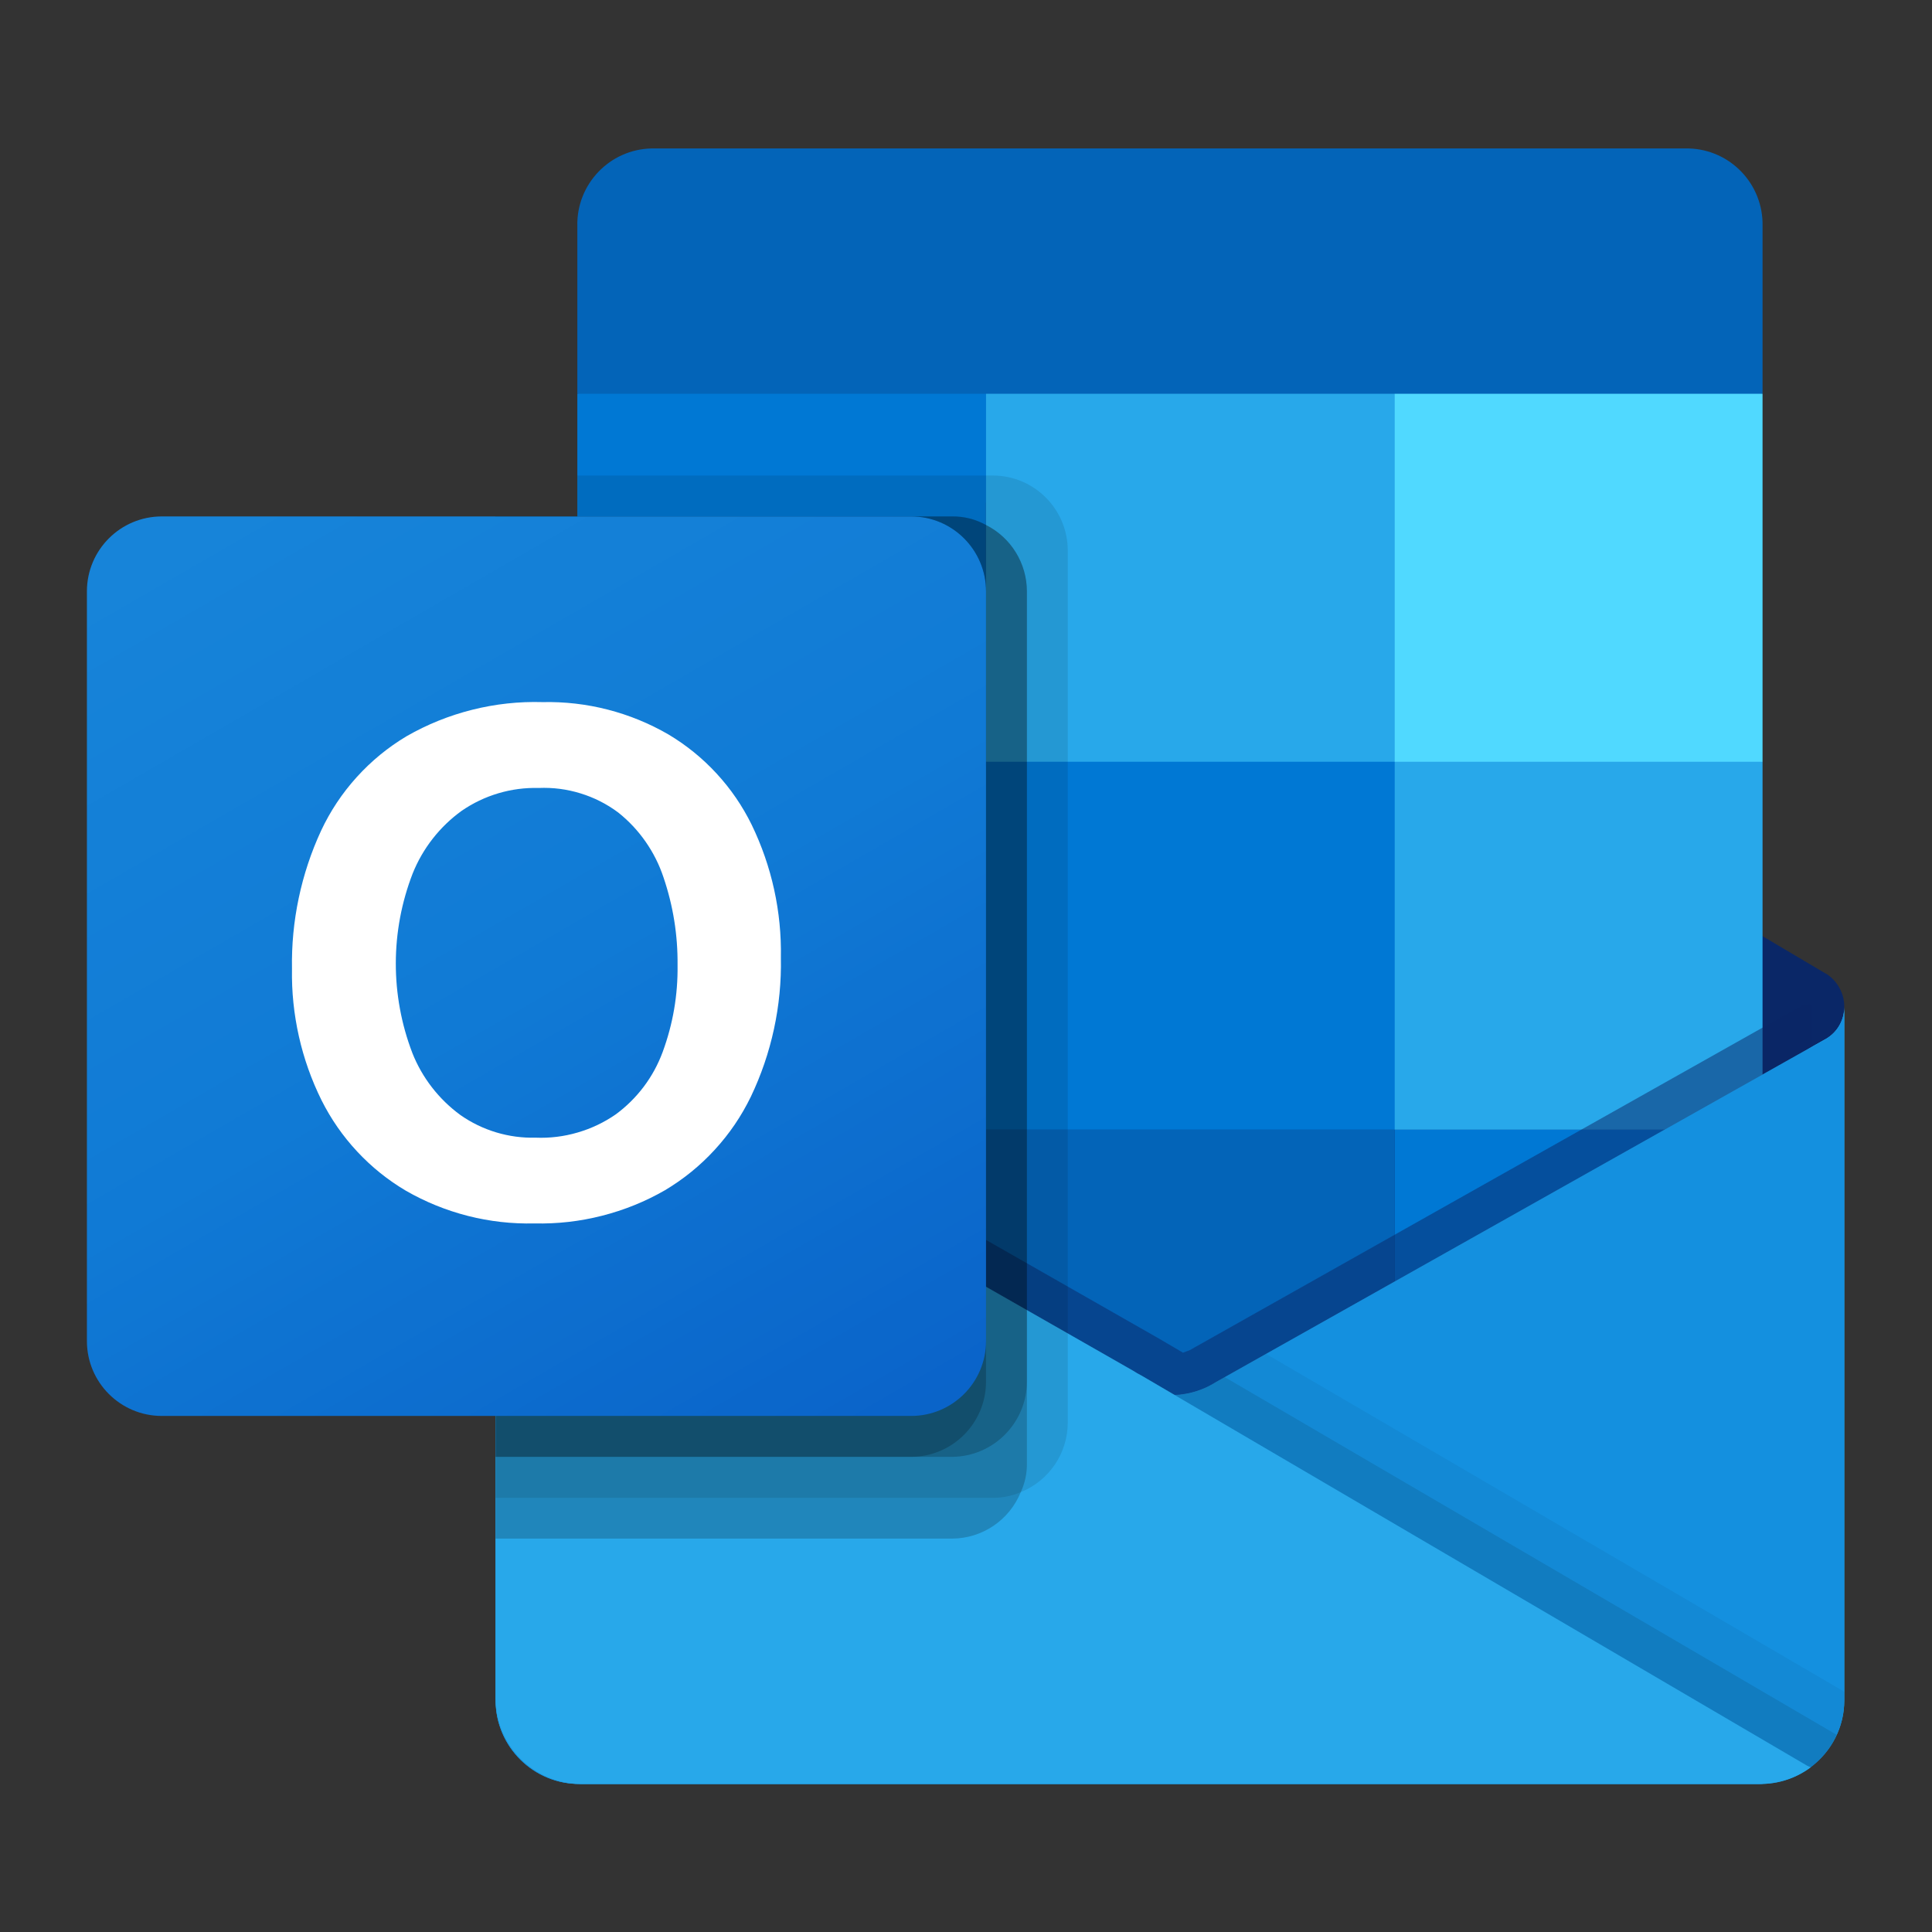 <svg xmlns="http://www.w3.org/2000/svg" xmlns:xlink="http://www.w3.org/1999/xlink" width="400" zoomAndPan="magnify" viewBox="0 0 300 300" height="400" preserveAspectRatio="xMidYMid meet" version="1.2"><rect x="0" y="0" width="300" height="300" fill="#333333" stroke="none"/><defs><clipPath id="f00e7522d2"><path d="M 76 156 L 287 156 L 287 278 L 76 278 Z M 76 156 "/></clipPath><clipPath id="a7ea850407"><path d="M 283.473 161.352 L 283.352 161.414 L 188.793 214.617 C 188.383 214.871 187.965 215.113 187.523 215.328 C 185.902 216.102 184.195 216.527 182.398 216.598 L 177.23 213.578 C 176.797 213.359 176.371 213.113 175.961 212.848 L 80.137 158.133 L 80.09 158.133 L 76.957 156.379 L 76.957 264.082 C 77.004 271.27 82.867 277.055 90.047 277.012 L 273.492 277.012 C 273.598 277.012 273.695 276.961 273.809 276.961 C 275.332 276.863 276.812 276.555 278.25 276.031 C 278.867 275.77 279.465 275.461 280.031 275.105 C 280.457 274.863 281.188 274.336 281.188 274.336 C 281.988 273.742 282.711 273.066 283.355 272.305 C 284 271.543 284.547 270.715 284.996 269.824 C 285.449 268.934 285.789 268.004 286.023 267.035 C 286.258 266.066 286.375 265.082 286.379 264.082 L 286.379 156.379 C 286.379 156.887 286.312 157.383 286.18 157.871 C 286.047 158.359 285.852 158.82 285.598 159.258 C 285.344 159.695 285.035 160.09 284.676 160.445 C 284.312 160.801 283.914 161.102 283.473 161.352 Z M 283.473 161.352 "/></clipPath><linearGradient x1="1128.458" gradientTransform="matrix(0.149,0,0,-0.149,13.495,277.308)" y1="811.083" x2="1128.458" gradientUnits="userSpaceOnUse" y2="1.693" id="4f4a22c088"><stop style="stop-color:#35b8f1;stop-opacity:1;" offset="0"/><stop style="stop-color:#35b8f1;stop-opacity:1;" offset="0.031"/><stop style="stop-color:#34b7f1;stop-opacity:1;" offset="0.062"/><stop style="stop-color:#34b7f0;stop-opacity:1;" offset="0.094"/><stop style="stop-color:#34b6f0;stop-opacity:1;" offset="0.125"/><stop style="stop-color:#33b6f0;stop-opacity:1;" offset="0.156"/><stop style="stop-color:#33b5f0;stop-opacity:1;" offset="0.188"/><stop style="stop-color:#32b5f0;stop-opacity:1;" offset="0.219"/><stop style="stop-color:#32b4ef;stop-opacity:1;" offset="0.25"/><stop style="stop-color:#32b4ef;stop-opacity:1;" offset="0.281"/><stop style="stop-color:#31b3ef;stop-opacity:1;" offset="0.312"/><stop style="stop-color:#31b3ef;stop-opacity:1;" offset="0.344"/><stop style="stop-color:#30b2ee;stop-opacity:1;" offset="0.375"/><stop style="stop-color:#30b2ee;stop-opacity:1;" offset="0.406"/><stop style="stop-color:#30b1ee;stop-opacity:1;" offset="0.438"/><stop style="stop-color:#2fb1ee;stop-opacity:1;" offset="0.469"/><stop style="stop-color:#2fb0ee;stop-opacity:1;" offset="0.5"/><stop style="stop-color:#2eb0ed;stop-opacity:1;" offset="0.531"/><stop style="stop-color:#2eafed;stop-opacity:1;" offset="0.562"/><stop style="stop-color:#2eafed;stop-opacity:1;" offset="0.594"/><stop style="stop-color:#2daeed;stop-opacity:1;" offset="0.625"/><stop style="stop-color:#2daeed;stop-opacity:1;" offset="0.656"/><stop style="stop-color:#2cadec;stop-opacity:1;" offset="0.688"/><stop style="stop-color:#2cadec;stop-opacity:1;" offset="0.719"/><stop style="stop-color:#2bacec;stop-opacity:1;" offset="0.75"/><stop style="stop-color:#2bacec;stop-opacity:1;" offset="0.781"/><stop style="stop-color:#2babeb;stop-opacity:1;" offset="0.812"/><stop style="stop-color:#2aabeb;stop-opacity:1;" offset="0.844"/><stop style="stop-color:#2aaaeb;stop-opacity:1;" offset="0.875"/><stop style="stop-color:#29aaeb;stop-opacity:1;" offset="0.906"/><stop style="stop-color:#29a9eb;stop-opacity:1;" offset="0.938"/><stop style="stop-color:#28a9ea;stop-opacity:1;" offset="1"/></linearGradient><clipPath id="9287606e96"><path d="M 13 80 L 154 80 L 154 220 L 13 220 Z M 13 80 "/></clipPath><clipPath id="dc6dc1e2d1"><path d="M 25.129 80.191 L 141.477 80.191 C 147.902 80.191 153.109 85.402 153.109 91.828 L 153.109 208.23 C 153.109 214.66 147.902 219.867 141.477 219.867 L 25.129 219.867 C 18.703 219.867 13.496 214.66 13.496 208.23 L 13.496 91.828 C 13.496 85.402 18.703 80.191 25.129 80.191 Z M 25.129 80.191 "/></clipPath><linearGradient x1="148.468" gradientTransform="matrix(0.149,0,0,-0.149,13.495,277.308)" y1="1407.805" x2="788.365" gradientUnits="userSpaceOnUse" y2="299.528" id="61bced520f"><stop style="stop-color:#1784d9;stop-opacity:1;" offset="0"/><stop style="stop-color:#1784d9;stop-opacity:1;" offset="0.062"/><stop style="stop-color:#1683d9;stop-opacity:1;" offset="0.094"/><stop style="stop-color:#1682d8;stop-opacity:1;" offset="0.125"/><stop style="stop-color:#1582d8;stop-opacity:1;" offset="0.156"/><stop style="stop-color:#1581d8;stop-opacity:1;" offset="0.188"/><stop style="stop-color:#1480d7;stop-opacity:1;" offset="0.219"/><stop style="stop-color:#1480d7;stop-opacity:1;" offset="0.25"/><stop style="stop-color:#137fd7;stop-opacity:1;" offset="0.281"/><stop style="stop-color:#137ed7;stop-opacity:1;" offset="0.312"/><stop style="stop-color:#137ed6;stop-opacity:1;" offset="0.344"/><stop style="stop-color:#127dd6;stop-opacity:1;" offset="0.366"/><stop style="stop-color:#127dd6;stop-opacity:1;" offset="0.375"/><stop style="stop-color:#127cd6;stop-opacity:1;" offset="0.406"/><stop style="stop-color:#117cd6;stop-opacity:1;" offset="0.438"/><stop style="stop-color:#117bd5;stop-opacity:1;" offset="0.469"/><stop style="stop-color:#107ad5;stop-opacity:1;" offset="0.5"/><stop style="stop-color:#107ad5;stop-opacity:1;" offset="0.516"/><stop style="stop-color:#1079d4;stop-opacity:1;" offset="0.531"/><stop style="stop-color:#1078d4;stop-opacity:1;" offset="0.547"/><stop style="stop-color:#0f77d4;stop-opacity:1;" offset="0.562"/><stop style="stop-color:#0f77d3;stop-opacity:1;" offset="0.578"/><stop style="stop-color:#0f76d3;stop-opacity:1;" offset="0.594"/><stop style="stop-color:#0f75d2;stop-opacity:1;" offset="0.609"/><stop style="stop-color:#0f74d2;stop-opacity:1;" offset="0.625"/><stop style="stop-color:#0e74d2;stop-opacity:1;" offset="0.634"/><stop style="stop-color:#0e73d1;stop-opacity:1;" offset="0.641"/><stop style="stop-color:#0e73d1;stop-opacity:1;" offset="0.656"/><stop style="stop-color:#0e72d1;stop-opacity:1;" offset="0.672"/><stop style="stop-color:#0e71d0;stop-opacity:1;" offset="0.688"/><stop style="stop-color:#0e71d0;stop-opacity:1;" offset="0.703"/><stop style="stop-color:#0d70d0;stop-opacity:1;" offset="0.719"/><stop style="stop-color:#0d6fcf;stop-opacity:1;" offset="0.734"/><stop style="stop-color:#0d6ecf;stop-opacity:1;" offset="0.75"/><stop style="stop-color:#0d6ece;stop-opacity:1;" offset="0.766"/><stop style="stop-color:#0d6dce;stop-opacity:1;" offset="0.781"/><stop style="stop-color:#0c6cce;stop-opacity:1;" offset="0.797"/><stop style="stop-color:#0c6bcd;stop-opacity:1;" offset="0.812"/><stop style="stop-color:#0c6acd;stop-opacity:1;" offset="0.828"/><stop style="stop-color:#0c6acc;stop-opacity:1;" offset="0.844"/><stop style="stop-color:#0c69cc;stop-opacity:1;" offset="0.859"/><stop style="stop-color:#0b68cc;stop-opacity:1;" offset="0.875"/><stop style="stop-color:#0b67cb;stop-opacity:1;" offset="0.891"/><stop style="stop-color:#0b67cb;stop-opacity:1;" offset="0.906"/><stop style="stop-color:#0b66cb;stop-opacity:1;" offset="0.922"/><stop style="stop-color:#0b65ca;stop-opacity:1;" offset="0.938"/><stop style="stop-color:#0a64ca;stop-opacity:1;" offset="0.953"/><stop style="stop-color:#0a64c9;stop-opacity:1;" offset="0.969"/><stop style="stop-color:#0a63c9;stop-opacity:1;" offset="1"/></linearGradient></defs><g id="b611bc744f"><path style=" stroke:none;fill-rule:nonzero;fill:#0a2767;fill-opacity:1;" d="M 286.379 156.379 C 286.387 155.312 286.133 154.312 285.613 153.379 C 285.098 152.445 284.383 151.699 283.473 151.141 L 283.441 151.141 L 283.328 151.078 L 188.77 95.078 C 188.359 94.805 187.938 94.551 187.5 94.324 C 186.602 93.859 185.66 93.508 184.676 93.27 C 183.691 93.031 182.691 92.91 181.68 92.91 C 180.668 92.91 179.672 93.031 178.688 93.27 C 177.703 93.508 176.762 93.859 175.859 94.324 C 175.422 94.551 175 94.805 174.59 95.078 L 80.035 151.078 L 79.922 151.141 C 77.031 152.938 76.145 156.742 77.941 159.633 C 78.48 160.496 79.188 161.188 80.066 161.699 L 174.625 217.699 C 175.035 217.973 175.457 218.223 175.895 218.453 C 176.793 218.918 177.734 219.27 178.719 219.508 C 179.703 219.746 180.699 219.867 181.711 219.867 C 182.727 219.867 183.723 219.746 184.707 219.508 C 185.691 219.27 186.633 218.918 187.531 218.453 C 187.969 218.223 188.391 217.973 188.801 217.699 L 283.359 161.699 C 283.824 161.43 284.242 161.102 284.621 160.719 C 285 160.34 285.32 159.914 285.586 159.445 C 285.852 158.98 286.051 158.484 286.184 157.965 C 286.32 157.445 286.383 156.918 286.379 156.379 Z M 286.379 156.379 "/><path style=" stroke:none;fill-rule:nonzero;fill:#0364b8;fill-opacity:1;" d="M 91.059 118.988 L 153.109 118.988 L 153.109 175.895 L 91.059 175.895 Z M 273.688 61.145 L 273.688 35.113 C 273.836 28.605 268.688 23.207 262.184 23.051 L 101.156 23.051 C 94.648 23.207 89.5 28.605 89.648 35.113 L 89.648 61.145 L 184.84 86.539 Z M 273.688 61.145 "/><path style=" stroke:none;fill-rule:nonzero;fill:#0078d4;fill-opacity:1;" d="M 89.648 61.145 L 153.109 61.145 L 153.109 118.285 L 89.648 118.285 Z M 89.648 61.145 "/><path style=" stroke:none;fill-rule:nonzero;fill:#28a8ea;fill-opacity:1;" d="M 216.57 61.145 L 153.109 61.145 L 153.109 118.285 L 216.57 175.426 L 273.688 175.426 L 273.688 118.285 Z M 216.57 61.145 "/><path style=" stroke:none;fill-rule:nonzero;fill:#0078d4;fill-opacity:1;" d="M 153.109 118.285 L 216.57 118.285 L 216.57 175.426 L 153.109 175.426 Z M 153.109 118.285 "/><path style=" stroke:none;fill-rule:nonzero;fill:#0364b8;fill-opacity:1;" d="M 153.109 175.426 L 216.57 175.426 L 216.57 232.566 L 153.109 232.566 Z M 153.109 175.426 "/><path style=" stroke:none;fill-rule:nonzero;fill:#14447d;fill-opacity:1;" d="M 91.059 175.895 L 153.109 175.895 L 153.109 227.629 L 91.059 227.629 Z M 91.059 175.895 "/><path style=" stroke:none;fill-rule:nonzero;fill:#0078d4;fill-opacity:1;" d="M 216.57 175.426 L 273.688 175.426 L 273.688 232.566 L 216.57 232.566 Z M 216.57 175.426 "/><g clip-rule="nonzero" clip-path="url(#f00e7522d2)"><g clip-rule="nonzero" clip-path="url(#a7ea850407)"><path style=" stroke:none;fill-rule:nonzero;fill:url(#4f4a22c088);" d="M 76.957 277.055 L 76.957 156.379 L 286.379 156.379 L 286.379 277.055 Z M 76.957 277.055 "/></g></g><path style=" stroke:none;fill-rule:nonzero;fill:#0a2767;fill-opacity:0.5;" d="M 281.301 155.953 L 281.301 162.555 L 182.43 230.664 L 80.066 158.176 C 80.066 158.133 80.043 158.113 80.004 158.113 L 70.609 152.461 L 70.609 147.699 L 74.48 147.637 L 82.668 152.336 L 82.859 152.398 L 83.555 152.844 C 83.555 152.844 179.766 207.762 180.02 207.887 L 183.699 210.047 C 184.016 209.922 184.332 209.793 184.715 209.668 C 184.906 209.539 280.223 155.891 280.223 155.891 Z M 281.301 155.953 "/><path style=" stroke:none;fill-rule:nonzero;fill:#1490df;fill-opacity:1;" d="M 283.473 161.352 L 283.352 161.422 L 188.793 214.625 C 188.383 214.879 187.965 215.121 187.523 215.336 C 186.621 215.777 185.676 216.113 184.691 216.34 C 183.711 216.566 182.715 216.684 181.707 216.684 C 180.699 216.684 179.703 216.566 178.719 216.34 C 177.738 216.113 176.793 215.777 175.887 215.336 C 175.453 215.121 175.027 214.883 174.617 214.625 L 80.059 161.422 L 79.945 161.352 C 79.496 161.105 79.09 160.809 78.719 160.457 C 78.352 160.105 78.035 159.711 77.773 159.273 C 77.512 158.836 77.309 158.371 77.172 157.879 C 77.031 157.391 76.961 156.891 76.957 156.379 L 76.957 264.082 C 77.004 271.27 82.859 277.055 90.043 277.012 L 273.293 277.012 C 280.477 277.055 286.332 271.27 286.379 264.086 L 286.379 156.379 C 286.379 156.887 286.312 157.383 286.18 157.871 C 286.047 158.359 285.852 158.82 285.598 159.258 C 285.344 159.695 285.035 160.09 284.676 160.445 C 284.312 160.801 283.914 161.102 283.473 161.352 Z M 283.473 161.352 "/><path style=" stroke:none;fill-rule:nonzero;fill:#000000;fill-opacity:0.1;" d="M 190.172 213.836 L 188.758 214.633 C 188.348 214.895 187.922 215.133 187.488 215.348 C 185.914 216.121 184.25 216.562 182.5 216.668 L 218.477 259.234 L 281.234 274.363 C 282.98 273.043 284.305 271.387 285.211 269.391 Z M 190.172 213.836 "/><path style=" stroke:none;fill-rule:nonzero;fill:#000000;fill-opacity:0.05;" d="M 196.582 210.23 L 188.758 214.633 C 188.348 214.895 187.922 215.133 187.488 215.348 C 185.914 216.121 184.25 216.562 182.5 216.668 L 199.355 263.164 L 281.25 274.344 C 282.047 273.746 282.766 273.066 283.402 272.301 C 284.039 271.535 284.578 270.707 285.023 269.816 C 285.469 268.93 285.805 268 286.035 267.031 C 286.266 266.062 286.379 265.078 286.379 264.082 L 286.379 262.691 Z M 196.582 210.23 "/><path style=" stroke:none;fill-rule:nonzero;fill:#28a8ea;fill-opacity:1;" d="M 90.219 277.012 L 273.273 277.012 C 274.684 277.016 276.059 276.805 277.398 276.371 C 278.738 275.934 279.977 275.301 281.113 274.469 L 177.227 213.59 C 176.789 213.371 176.367 213.129 175.957 212.859 L 80.129 158.145 L 80.086 158.145 L 76.957 156.379 L 76.957 263.715 C 76.949 271.051 82.887 277.004 90.219 277.012 Z M 90.219 277.012 "/><path style=" stroke:none;fill-rule:nonzero;fill:#000000;fill-opacity:0.1;" d="M 165.801 85.48 L 165.801 220.902 C 165.793 225.652 162.906 229.922 158.504 231.699 C 157.125 232.289 155.688 232.586 154.188 232.586 L 76.957 232.586 L 76.957 80.191 L 89.648 80.191 L 89.648 73.84 L 154.188 73.84 C 160.602 73.867 165.789 79.066 165.801 85.48 Z M 165.801 85.48 "/><path style=" stroke:none;fill-rule:nonzero;fill:#000000;fill-opacity:0.2;" d="M 159.457 91.828 L 159.457 227.254 C 159.473 228.805 159.156 230.289 158.504 231.695 C 156.742 236.043 152.531 238.895 147.844 238.914 L 76.957 238.914 L 76.957 80.191 L 147.844 80.191 C 149.715 80.172 151.473 80.617 153.109 81.523 C 157 83.484 159.453 87.469 159.457 91.828 Z M 159.457 91.828 "/><path style=" stroke:none;fill-rule:nonzero;fill:#000000;fill-opacity:0.2;" d="M 159.457 91.828 L 159.457 214.555 C 159.426 220.965 154.25 226.164 147.844 226.219 L 76.957 226.219 L 76.957 80.191 L 147.844 80.191 C 149.715 80.172 151.473 80.617 153.109 81.523 C 157 83.484 159.453 87.469 159.457 91.828 Z M 159.457 91.828 "/><path style=" stroke:none;fill-rule:nonzero;fill:#000000;fill-opacity:0.2;" d="M 153.109 91.828 L 153.109 214.555 C 153.102 220.977 147.914 226.188 141.496 226.219 L 76.957 226.219 L 76.957 80.191 L 141.496 80.191 C 147.914 80.195 153.113 85.402 153.109 91.82 C 153.109 91.824 153.109 91.828 153.109 91.828 Z M 153.109 91.828 "/><g clip-rule="nonzero" clip-path="url(#9287606e96)"><g clip-rule="nonzero" clip-path="url(#dc6dc1e2d1)"><path style=" stroke:none;fill-rule:nonzero;fill:url(#61bced520f);" d="M 13.496 219.867 L 13.496 80.191 L 153.109 80.191 L 153.109 219.867 Z M 13.496 219.867 "/></g></g><path style=" stroke:none;fill-rule:nonzero;fill:#ffffff;fill-opacity:1;" d="M 49.852 129.004 C 51.285 125.945 53.133 123.168 55.398 120.664 C 57.664 118.164 60.242 116.047 63.141 114.316 C 66.348 112.48 69.746 111.109 73.332 110.211 C 76.918 109.312 80.559 108.914 84.254 109.023 C 87.68 108.949 91.051 109.336 94.371 110.188 C 97.688 111.043 100.828 112.328 103.793 114.043 C 106.582 115.707 109.078 117.734 111.277 120.121 C 113.477 122.508 115.293 125.16 116.723 128.074 C 118.277 131.289 119.441 134.637 120.207 138.125 C 120.973 141.609 121.32 145.141 121.254 148.711 C 121.328 152.441 120.973 156.129 120.184 159.777 C 119.395 163.422 118.199 166.93 116.59 170.297 C 115.125 173.316 113.258 176.062 110.988 178.531 C 108.719 181.004 106.145 183.098 103.262 184.816 C 100.184 186.586 96.922 187.906 93.48 188.781 C 90.039 189.66 86.543 190.055 82.992 189.973 C 79.492 190.055 76.047 189.668 72.656 188.805 C 69.266 187.941 66.055 186.637 63.02 184.891 C 60.207 183.227 57.688 181.199 55.461 178.809 C 53.23 176.414 51.387 173.758 49.922 170.836 C 48.355 167.668 47.184 164.363 46.41 160.918 C 45.637 157.469 45.277 153.98 45.34 150.449 C 45.273 146.75 45.621 143.09 46.383 139.469 C 47.145 135.852 48.301 132.359 49.852 129.004 Z M 64.016 163.477 C 64.781 165.41 65.797 167.195 67.07 168.84 C 68.34 170.48 69.816 171.914 71.492 173.141 C 73.199 174.336 75.055 175.234 77.051 175.836 C 79.047 176.434 81.086 176.711 83.168 176.656 C 85.387 176.746 87.562 176.48 89.695 175.855 C 91.828 175.234 93.809 174.293 95.633 173.027 C 97.289 171.805 98.734 170.371 99.973 168.727 C 101.207 167.082 102.18 165.293 102.895 163.363 C 104.496 159.012 105.27 154.52 105.211 149.883 C 105.258 145.211 104.531 140.66 103.027 136.234 C 102.367 134.25 101.438 132.402 100.242 130.688 C 99.047 128.973 97.629 127.465 95.996 126.164 C 94.215 124.836 92.266 123.848 90.145 123.195 C 88.023 122.539 85.855 122.262 83.641 122.355 C 81.512 122.301 79.426 122.574 77.383 123.18 C 75.34 123.789 73.441 124.695 71.688 125.902 C 69.984 127.133 68.484 128.578 67.188 130.234 C 65.895 131.891 64.855 133.695 64.074 135.648 C 63.215 137.867 62.566 140.148 62.125 142.488 C 61.688 144.824 61.465 147.184 61.461 149.566 C 61.457 151.945 61.672 154.305 62.102 156.645 C 62.531 158.984 63.172 161.266 64.023 163.488 Z M 64.016 163.477 "/><path style=" stroke:none;fill-rule:nonzero;fill:#50d9ff;fill-opacity:1;" d="M 216.57 61.145 L 273.688 61.145 L 273.688 118.285 L 216.57 118.285 Z M 216.57 61.145 "/></g></svg>